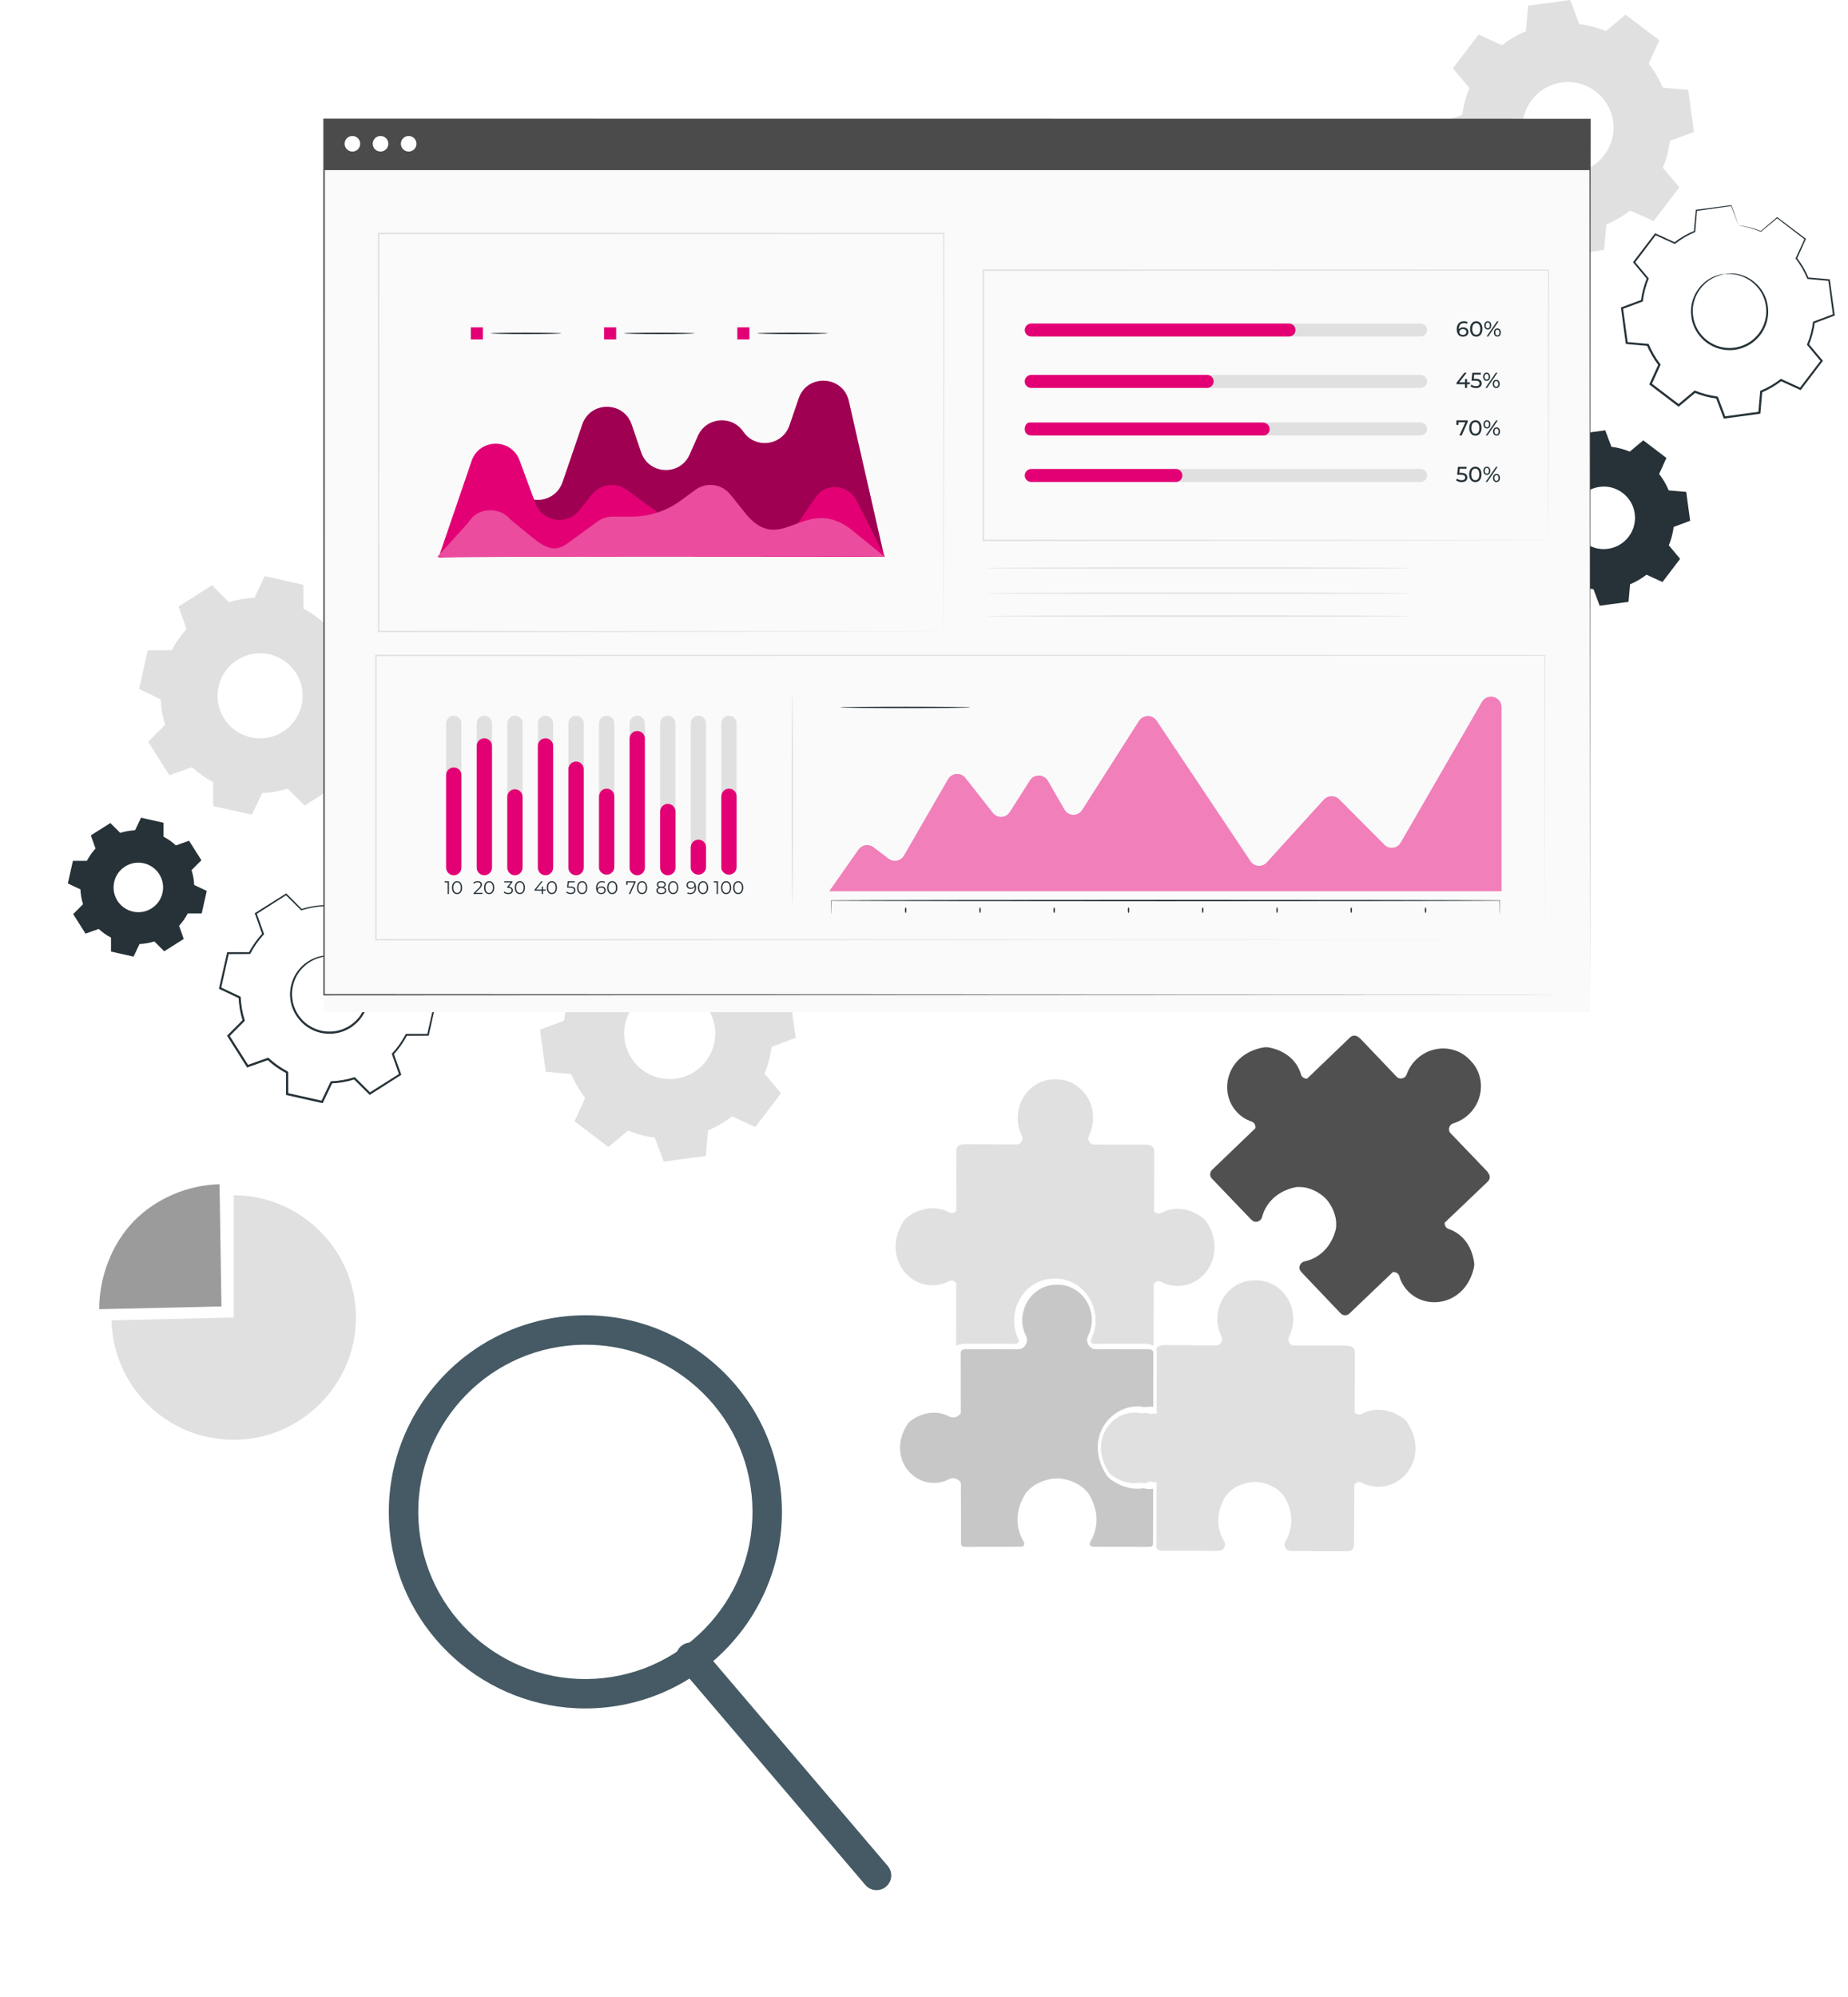 <?xml version="1.0" encoding="UTF-8" standalone="no"?>
<svg
   width="423"
   height="457"
   viewBox="0 0 423 457"
   fill="none"
   version="1.1"
   id="svg262"
   sodipodi:docname="EDI.svg"
   inkscape:version="1.1.1 (3bf5ae0d25, 2021-09-20)"
   xmlns:inkscape="http://www.inkscape.org/namespaces/inkscape"
   xmlns:sodipodi="http://sodipodi.sourceforge.net/DTD/sodipodi-0.dtd"
   xmlns="http://www.w3.org/2000/svg"
   xmlns:svg="http://www.w3.org/2000/svg">
  <sodipodi:namedview
     id="namedview264"
     pagecolor="#ffffff"
     bordercolor="#666666"
     borderopacity="1.0"
     inkscape:pageshadow="2"
     inkscape:pageopacity="0.0"
     inkscape:pagecheckerboard="0"
     showgrid="false"
     inkscape:zoom="1.4310722"
     inkscape:cx="211.72936"
     inkscape:cy="228.5"
     inkscape:window-width="1920"
     inkscape:window-height="1057"
     inkscape:window-x="-8"
     inkscape:window-y="-2"
     inkscape:window-maximized="1"
     inkscape:current-layer="svg262" />
  <g
     clip-path="url(#clip0_74_20951)"
     id="g238">
    <path
       fill-rule="evenodd"
       clip-rule="evenodd"
       d="M155.845 212.821C157.974 213.086 160.034 213.64 161.967 214.44L166.471 210.667L174.206 216.55L171.769 221.892C173.054 223.549 174.137 225.382 174.962 227.366L180.814 227.883L182.118 237.514L176.619 239.568C176.354 241.697 175.8 243.757 175 245.691L178.773 250.195L172.89 257.924L167.548 255.486C165.892 256.771 164.059 257.855 162.074 258.68L161.558 264.526L151.927 265.836L149.873 260.337C147.744 260.072 145.684 259.518 143.751 258.718L139.247 262.491L131.512 256.607L133.949 251.266C132.664 249.609 131.581 247.776 130.756 245.792L124.91 245.275L123.606 235.643L129.105 233.59C129.37 231.461 129.924 229.401 130.724 227.467L126.951 222.963L132.834 215.234L138.182 217.672C139.839 216.386 141.672 215.303 143.656 214.478L144.173 208.632L153.804 207.328L155.857 212.827L155.845 212.821ZM152.96 226.1C146.339 226.339 141.628 232.525 143.165 238.969C144.299 243.738 148.739 247.121 153.64 246.938C160.26 246.699 164.966 240.513 163.429 234.069C162.295 229.3 157.854 225.917 152.96 226.094V226.1Z"
       fill="#E0E0E0"
       id="path2" />
    <path
       d="M53.504 301.515V273.534C68.855 273.534 81.484 286.164 81.484 301.515C81.484 316.867 68.855 329.497 53.504 329.497C38.153 329.497 25.877 317.264 25.53 302.158L53.504 301.509V301.515Z"
       fill="#E0E0E0"
       id="path4" />
    <path
       d="M50.682 298.975L22.702 299.605C22.702 292.317 25.549 284.682 30.632 279.46C35.716 274.238 42.966 271.202 50.254 271L50.689 298.975H50.682Z"
       fill="#9B9B9B"
       id="path6" />
    <path
       fill-rule="evenodd"
       clip-rule="evenodd"
       d="M361.458 5.499C363.587 5.764 365.647 6.318 367.581 7.118L372.085 3.345L379.82 9.228L377.382 14.57C378.667 16.227 379.751 18.06 380.576 20.044L386.428 20.561L387.732 30.192L382.232 32.246C381.968 34.375 381.414 36.435 380.614 38.369L384.387 42.873L378.503 50.602L373.162 48.164C371.505 49.449 369.672 50.533 367.688 51.352L367.171 57.197L357.54 58.508L355.487 53.008C353.358 52.744 351.298 52.19 349.364 51.389L344.86 55.163L337.125 49.279L339.563 43.938C338.278 42.281 337.194 40.448 336.369 38.463L330.524 37.947L329.22 28.315L334.719 26.262C334.983 24.133 335.538 22.073 336.338 20.139L332.565 15.635L338.448 7.906L343.796 10.343C345.452 9.058 347.285 7.975 349.27 7.15L349.786 1.304L359.417 0L361.471 5.499H361.458ZM358.573 18.778C351.953 19.017 347.241 25.203 348.778 31.648C349.912 36.416 354.353 39.799 359.254 39.616C365.874 39.377 370.579 33.191 369.042 26.747C367.908 21.978 363.468 18.596 358.573 18.772V18.778Z"
       fill="#E0E0E0"
       id="path8" />
    <path
       fill-rule="evenodd"
       clip-rule="evenodd"
       d="M69.478 139.309C71.255 140.235 72.88 141.387 74.316 142.717L79.481 140.877L84.338 148.543L80.47 152.43C81.062 154.301 81.409 156.254 81.484 158.263L86.436 160.613L84.445 169.47L78.959 169.482C78.033 171.259 76.88 172.884 75.551 174.32L77.39 179.492L69.724 184.349L65.838 180.481C63.967 181.073 62.014 181.419 60.005 181.495L57.655 186.452L48.799 184.468L48.786 178.982C47.01 178.056 45.385 176.903 43.949 175.574L38.777 177.413L33.92 169.747L37.794 165.86C37.202 163.989 36.856 162.036 36.78 160.033L31.829 157.677L33.813 148.821L39.3 148.808C40.226 147.032 41.379 145.406 42.708 143.97L40.868 138.798L48.534 133.942L52.421 137.816C54.291 137.224 56.244 136.877 58.254 136.802L60.603 131.85L69.46 133.835L69.472 139.321L69.478 139.309ZM61.668 149.734C56.421 148.556 51.211 151.857 50.033 157.104C48.855 162.351 52.156 167.561 57.403 168.739C62.65 169.917 67.86 166.616 69.038 161.369C70.216 156.121 66.915 150.912 61.668 149.734Z"
       fill="#E0E0E0"
       id="path10" />
    <path
       d="M77.352 218.932C77.352 218.932 78.146 218.988 79.437 219.58C80.697 220.166 82.486 221.451 83.588 223.782C84.124 224.935 84.489 226.327 84.432 227.839C84.369 229.338 83.966 230.957 83.034 232.387C82.587 233.111 82.013 233.779 81.34 234.358C80.672 234.951 79.903 235.448 79.047 235.814C77.359 236.582 75.355 236.784 73.441 236.368C71.526 235.921 69.8 234.888 68.603 233.47C67.992 232.777 67.501 231.996 67.154 231.177C66.795 230.365 66.556 229.514 66.461 228.67C66.228 226.982 66.562 225.344 67.141 223.958C67.734 222.566 68.666 221.464 69.642 220.651C71.639 219.013 73.799 218.617 75.185 218.629C76.603 218.642 77.346 218.932 77.346 218.932C77.34 218.995 76.577 218.78 75.192 218.831C73.831 218.881 71.752 219.328 69.869 220.935C68.943 221.735 68.074 222.799 67.526 224.135C66.99 225.458 66.688 227.02 66.921 228.62C67.016 229.42 67.242 230.22 67.589 230.988C67.922 231.763 68.389 232.5 68.968 233.149C70.108 234.484 71.734 235.455 73.541 235.877C75.355 236.267 77.245 236.084 78.839 235.36C79.645 235.02 80.382 234.554 81.012 233.993C81.654 233.445 82.203 232.821 82.631 232.135C83.525 230.787 83.922 229.25 83.998 227.82C84.067 226.384 83.739 225.042 83.242 223.927C82.221 221.665 80.533 220.38 79.33 219.75C78.096 219.114 77.321 218.982 77.333 218.925L77.352 218.932Z"
       fill="#263238"
       id="path12" />
    <path
       d="M84.413 209.508C84.413 209.508 84.401 209.407 84.395 209.199C84.395 208.966 84.382 208.657 84.376 208.261C84.363 207.398 84.344 206.157 84.325 204.55L84.388 204.626C82.335 204.179 79.632 203.586 76.37 202.875L76.514 202.805C75.878 204.166 75.166 205.678 74.404 207.297L74.367 207.379H74.278C72.609 207.454 70.839 207.738 69.05 208.311L68.956 208.342L68.886 208.273C67.784 207.183 66.6 206.005 65.359 204.783L65.579 204.809C63.4 206.194 61.082 207.668 58.657 209.218L58.739 208.985C59.255 210.434 59.828 212.027 60.414 213.659L60.458 213.779L60.37 213.873C59.249 215.083 58.178 216.563 57.328 218.207L57.265 218.327H57.132C55.595 218.327 53.901 218.339 52.175 218.346L52.395 218.169C51.835 220.689 51.23 223.404 50.606 226.182L50.48 225.917C51.879 226.579 53.41 227.303 54.965 228.04L55.098 228.103V228.248C55.167 229.905 55.457 231.706 56.017 233.458L56.062 233.596L55.954 233.703C54.858 234.806 53.661 236.009 52.452 237.225L52.484 236.916C53.876 239.114 55.369 241.464 56.88 243.851L56.584 243.751C58.058 243.222 59.652 242.655 61.258 242.088L61.403 242.037L61.517 242.144C62.751 243.284 64.225 244.349 65.831 245.187C65.894 245.288 65.699 244.966 65.97 245.414V245.445V245.483V245.559V245.716V246.031V246.655V247.896C65.97 248.721 65.97 249.546 65.976 250.371L65.781 250.126C68.49 250.737 71.16 251.335 73.793 251.927L73.51 252.066C74.228 250.56 74.94 249.061 75.639 247.587L75.702 247.448H75.853C77.642 247.373 79.4 247.064 81.062 246.541L81.201 246.497L81.308 246.604C82.499 247.788 83.664 248.954 84.823 250.107L84.527 250.075C86.895 248.576 89.207 247.114 91.468 245.691L91.374 245.968C90.813 244.381 90.259 242.825 89.717 241.288L89.673 241.155L89.768 241.055C90.996 239.732 92.023 238.264 92.823 236.733L92.886 236.614H93.018C94.719 236.614 96.369 236.614 97.975 236.614L97.774 236.777C98.41 233.962 99.015 231.303 99.588 228.771L99.695 228.985C98.12 228.236 96.646 227.53 95.216 226.843L95.116 226.793V226.686C95.04 224.79 94.712 223.051 94.215 221.457L94.183 221.363L94.253 221.294C95.531 220.021 96.678 218.875 97.767 217.791L97.749 217.974C96.06 215.278 94.618 212.985 93.383 211.02L93.516 211.064C91.645 211.719 90.108 212.254 88.829 212.695L88.785 212.714L88.747 212.683C87.431 211.454 86.309 210.705 85.56 210.226C85.195 210.005 84.911 209.835 84.71 209.709C84.514 209.596 84.42 209.539 84.426 209.533C84.426 209.533 84.533 209.577 84.728 209.672C84.924 209.772 85.22 209.924 85.604 210.15C86.373 210.604 87.513 211.335 88.854 212.557L88.772 212.538C90.045 212.078 91.576 211.517 93.434 210.843L93.516 210.812L93.566 210.887C94.813 212.84 96.275 215.127 97.988 217.804L98.051 217.905L97.969 217.993C96.892 219.083 95.746 220.242 94.479 221.52L94.517 221.35C95.034 222.969 95.38 224.739 95.456 226.667L95.355 226.51C96.785 227.184 98.265 227.883 99.84 228.626L99.978 228.689L99.947 228.84C99.386 231.373 98.794 234.037 98.164 236.853L98.126 237.017H97.957C96.344 237.023 94.7 237.029 92.999 237.036L93.194 236.916C92.382 238.484 91.336 239.984 90.083 241.344L90.133 241.118C90.681 242.648 91.235 244.204 91.802 245.792L91.865 245.968L91.708 246.069C89.453 247.499 87.141 248.966 84.779 250.472L84.615 250.573L84.477 250.434C83.317 249.281 82.146 248.116 80.955 246.938L81.201 247.001C79.494 247.543 77.699 247.864 75.866 247.933L76.08 247.795C75.381 249.275 74.669 250.768 73.957 252.28L73.869 252.463L73.674 252.418C71.041 251.826 68.37 251.228 65.661 250.623L65.466 250.579V250.377C65.466 249.559 65.466 248.733 65.466 247.902V246.655V246.031V245.716V245.559V245.483V245.445V245.414C65.737 245.855 65.542 245.533 65.598 245.634C63.948 244.777 62.436 243.688 61.17 242.516L61.428 242.566C59.822 243.14 58.228 243.707 56.754 244.229L56.565 244.299L56.458 244.129C54.947 241.741 53.46 239.385 52.068 237.193L51.961 237.023L52.099 236.884C53.309 235.669 54.506 234.472 55.602 233.369L55.545 233.615C54.978 231.82 54.682 229.974 54.619 228.28L54.758 228.487C53.208 227.75 51.671 227.02 50.279 226.352L50.109 226.27L50.153 226.087C50.783 223.309 51.394 220.595 51.961 218.075L51.999 217.898H52.181C53.907 217.898 55.602 217.898 57.139 217.898L56.943 218.018C57.819 216.336 58.921 214.831 60.068 213.602L60.024 213.816C59.444 212.179 58.883 210.585 58.367 209.136L58.316 208.985L58.449 208.903C60.887 207.366 63.205 205.905 65.397 204.525L65.516 204.449L65.617 204.55C66.846 205.785 68.03 206.969 69.126 208.065L68.956 208.027C70.776 207.46 72.584 207.177 74.272 207.12L74.146 207.202C74.921 205.59 75.639 204.084 76.294 202.73L76.338 202.635L76.439 202.66C79.695 203.41 82.391 204.034 84.439 204.506L84.502 204.519V204.582C84.489 206.175 84.477 207.41 84.464 208.261C84.458 208.664 84.451 208.979 84.445 209.212C84.445 209.426 84.432 209.539 84.426 209.539L84.413 209.508Z"
       fill="#263238"
       id="path14" />
    <path
       fill-rule="evenodd"
       clip-rule="evenodd"
       d="M37.448 191.486C38.481 192.027 39.426 192.695 40.264 193.47L43.274 192.399L46.103 196.865L43.848 199.127C44.188 200.216 44.396 201.357 44.44 202.522L47.325 203.889L46.166 209.042H42.972C42.43 210.081 41.763 211.026 40.988 211.864L42.059 214.875L37.593 217.703L35.331 215.448C34.242 215.788 33.101 215.996 31.936 216.04L30.569 218.925L25.41 217.766V214.572C24.371 214.031 23.426 213.363 22.588 212.588L19.577 213.659L16.749 209.193L19.004 206.931C18.664 205.842 18.456 204.701 18.412 203.536L15.527 202.169L16.686 197.01H19.88C20.422 195.971 21.089 195.026 21.864 194.188L20.793 191.177L25.259 188.349L27.52 190.604C28.61 190.263 29.75 190.056 30.916 190.012L32.283 187.126L37.435 188.286V191.479H37.441L37.448 191.486ZM32.906 197.558C29.851 196.871 26.821 198.793 26.135 201.848C25.448 204.903 27.369 207.933 30.424 208.62C33.479 209.306 36.509 207.385 37.196 204.33C37.882 201.275 35.961 198.245 32.906 197.558Z"
       fill="#263238"
       id="path16" />
    <path
       fill-rule="evenodd"
       clip-rule="evenodd"
       d="M368.847 102.244C370.308 102.426 371.719 102.804 373.048 103.352L376.135 100.763L381.439 104.801L379.769 108.467C380.651 109.601 381.395 110.861 381.961 112.222L385.974 112.575L386.868 119.182L383.095 120.594C382.913 122.055 382.535 123.466 381.987 124.795L384.576 127.888L380.538 133.192L376.872 131.523C375.738 132.405 374.478 133.148 373.118 133.715L372.765 137.728L366.157 138.622L364.746 134.849C363.285 134.666 361.874 134.288 360.545 133.74L357.452 136.329L352.148 132.291L353.824 128.625C352.942 127.491 352.198 126.231 351.632 124.871L347.619 124.518L346.725 117.91L350.498 116.499C350.68 115.038 351.058 113.627 351.606 112.297L349.017 109.204L353.055 103.9L356.721 105.57C357.855 104.688 359.115 103.945 360.475 103.378L360.828 99.365L367.436 98.471L368.847 102.244ZM366.863 111.359C362.315 111.523 359.083 115.768 360.142 120.19C360.923 123.466 363.971 125.784 367.329 125.658C371.87 125.494 375.102 121.249 374.05 116.827C373.275 113.551 370.226 111.233 366.863 111.352V111.359Z"
       fill="#263238"
       id="path18" />
    <path
       d="M394.73 62.703C394.73 62.703 395.479 62.483 396.865 62.59C398.226 62.697 400.305 63.27 402.112 65.034C403.001 65.909 403.813 67.068 404.273 68.473C404.726 69.872 404.909 71.497 404.544 73.128C404.38 73.947 404.078 74.754 403.662 75.516C403.252 76.284 402.711 77.009 402.056 77.632C400.764 78.911 398.994 79.78 397.092 80.058C395.183 80.303 393.243 79.938 391.656 79.043C390.856 78.615 390.138 78.067 389.539 77.431C388.928 76.807 388.425 76.108 388.047 75.365C387.253 73.891 387.001 72.272 387.064 70.804C387.133 69.324 387.612 67.994 388.236 66.911C389.508 64.725 391.36 63.623 392.645 63.157C393.955 62.684 394.736 62.697 394.736 62.697C394.749 62.76 393.974 62.816 392.72 63.339C391.486 63.849 389.728 64.965 388.544 67.087C387.965 68.139 387.53 69.418 387.48 70.829C387.436 72.228 387.694 73.765 388.456 75.157C388.815 75.862 389.3 76.517 389.88 77.103C390.453 77.702 391.127 78.218 391.889 78.621C393.388 79.459 395.221 79.799 397.023 79.566C398.824 79.302 400.493 78.489 401.716 77.286C402.339 76.7 402.856 76.013 403.246 75.289C403.649 74.571 403.939 73.802 404.097 73.028C404.462 71.484 404.298 69.935 403.882 68.593C403.46 67.245 402.698 66.13 401.86 65.273C400.153 63.547 398.163 62.936 396.84 62.772C395.492 62.608 394.73 62.753 394.724 62.69L394.73 62.703Z"
       fill="#263238"
       id="path20" />
    <path
       d="M398.005 51.629C398.005 51.629 397.961 51.541 397.879 51.352C397.798 51.144 397.684 50.86 397.539 50.495C397.237 49.708 396.796 48.574 396.223 47.1L396.305 47.15C394.264 47.44 391.58 47.818 388.336 48.278L388.443 48.164C388.317 49.632 388.185 51.264 388.034 53.008V53.097L387.946 53.128C386.44 53.764 384.903 54.634 383.455 55.768L383.379 55.831L383.291 55.793C381.911 55.169 380.412 54.489 378.856 53.79L379.07 53.733C377.54 55.755 375.915 57.897 374.208 60.152V59.906C375.171 61.059 376.242 62.331 377.332 63.629L377.414 63.724L377.363 63.837C376.746 65.33 376.267 67.056 376.047 68.858L376.034 68.984L375.915 69.028C374.504 69.557 372.948 70.142 371.36 70.735L371.499 70.495C371.839 73.002 372.211 75.705 372.589 78.47L372.381 78.269C373.893 78.401 375.549 78.546 377.225 78.691L377.37 78.703L377.426 78.835C378.05 80.335 378.932 81.897 380.041 83.314L380.129 83.428L380.066 83.56C379.436 84.946 378.743 86.458 378.05 87.988L377.974 87.692C380.003 89.236 382.176 90.886 384.381 92.568H384.072C385.25 91.585 386.522 90.521 387.801 89.45L387.914 89.355L388.053 89.412C389.577 90.042 391.291 90.514 393.061 90.735C393.149 90.804 392.859 90.577 393.262 90.892V90.905V90.924L393.281 90.962L393.306 91.031L393.363 91.176L393.47 91.466L393.684 92.039L394.113 93.179C394.396 93.941 394.679 94.697 394.963 95.453L394.698 95.296C397.394 94.93 400.053 94.571 402.679 94.212L402.465 94.433C402.61 92.801 402.755 91.188 402.893 89.588L402.906 89.444L403.045 89.387C404.663 88.713 406.175 87.831 407.523 86.779L407.637 86.691L407.769 86.754C409.268 87.44 410.742 88.108 412.197 88.776L411.914 88.845C413.583 86.659 415.208 84.524 416.795 82.445V82.728C415.743 81.462 414.704 80.215 413.684 78.993L413.596 78.892L413.646 78.766C414.326 77.128 414.767 75.434 414.981 73.752L415 73.62L415.12 73.576C416.682 72.996 418.2 72.429 419.68 71.881L419.548 72.102C419.176 69.292 418.817 66.646 418.484 64.12L418.654 64.284C416.953 64.133 415.353 63.988 413.81 63.843L413.703 63.831L413.659 63.73C412.947 62.017 412.052 60.523 411.051 59.226L410.988 59.15L411.032 59.062C411.769 57.456 412.437 56.007 413.066 54.64L413.111 54.816C410.635 52.914 408.531 51.295 406.723 49.909H406.862C405.363 51.144 404.134 52.158 403.114 53.008L403.076 53.04L403.032 53.021C401.401 52.341 400.116 52.032 399.265 51.849C398.856 51.774 398.535 51.711 398.308 51.667C398.087 51.629 397.986 51.61 397.993 51.604C397.993 51.604 398.106 51.604 398.314 51.629C398.528 51.654 398.856 51.692 399.284 51.774C400.141 51.931 401.438 52.209 403.095 52.876L403.013 52.889C404.027 52.032 405.243 50.999 406.723 49.739L406.793 49.682L406.862 49.739C408.676 51.106 410.799 52.706 413.287 54.59L413.381 54.659L413.331 54.766C412.714 56.139 412.059 57.588 411.328 59.201L411.309 59.031C412.336 60.341 413.255 61.853 413.986 63.598L413.835 63.49C415.378 63.623 416.978 63.761 418.679 63.906L418.83 63.919L418.849 64.07C419.195 66.59 419.561 69.242 419.945 72.045L419.97 72.209L419.813 72.265C418.332 72.82 416.821 73.387 415.258 73.979L415.397 73.802C415.183 75.522 414.736 77.261 414.049 78.936L414.011 78.71C415.038 79.932 416.077 81.173 417.142 82.432L417.262 82.571L417.148 82.716C415.567 84.801 413.942 86.936 412.279 89.129L412.166 89.28L411.996 89.204C410.54 88.543 409.067 87.869 407.567 87.188L407.813 87.157C406.427 88.234 404.884 89.141 403.227 89.834L403.378 89.632C403.24 91.233 403.095 92.845 402.956 94.477L402.938 94.672L402.742 94.697C400.122 95.056 397.457 95.415 394.761 95.781L394.566 95.806L394.497 95.623C394.213 94.867 393.93 94.111 393.646 93.349L393.218 92.209L393.004 91.636L392.897 91.346L392.84 91.201L392.815 91.132L392.802 91.094V91.075L392.79 91.069C393.193 91.384 392.903 91.151 392.991 91.226C391.177 90.999 389.42 90.514 387.858 89.872L388.11 89.834C386.831 90.905 385.558 91.969 384.381 92.959L384.229 93.085L384.072 92.965C381.867 91.289 379.694 89.632 377.666 88.089L377.508 87.969L377.59 87.793C378.289 86.262 378.976 84.751 379.612 83.365L379.644 83.61C378.51 82.155 377.609 80.555 376.973 79.018L377.168 79.163C375.493 79.012 373.83 78.867 372.324 78.728L372.141 78.71L372.116 78.527C371.745 75.755 371.379 73.053 371.045 70.546L371.02 70.369L371.184 70.306C372.771 69.714 374.327 69.135 375.745 68.612L375.606 68.788C375.839 66.942 376.337 65.185 376.967 63.661L376.998 63.868C375.908 62.565 374.844 61.292 373.88 60.133L373.779 60.013L373.874 59.887C375.587 57.645 377.225 55.509 378.762 53.493L378.85 53.38L378.976 53.437C380.526 54.149 382.018 54.835 383.398 55.465L383.228 55.484C384.708 54.338 386.27 53.468 387.807 52.832L387.719 52.952C387.877 51.207 388.028 49.575 388.166 48.108V48.007L388.273 47.994C391.524 47.572 394.213 47.226 396.254 46.961H396.317L396.336 47.012C396.865 48.486 397.275 49.62 397.558 50.407C397.69 50.785 397.791 51.075 397.867 51.289C397.936 51.49 397.968 51.591 397.961 51.597L398.005 51.629Z"
       fill="#263238"
       id="path22" />
    <g
       filter="url(#filter0_d_74_20951)"
       id="g26">
      <path
         d="M363.959 27.307H74.178V227.637H363.959V27.307Z"
         fill="#FAFAFA"
         id="path24" />
    </g>
    <path
       d="M363.959 227.643C363.959 226.56 363.909 149.186 363.827 27.314L363.959 27.446C283.602 27.452 183.044 27.465 74.203 27.477H74.178L74.341 27.314C74.341 98.874 74.329 166.843 74.329 227.643L74.178 227.492C245.197 227.58 362.624 227.643 363.959 227.643C362.63 227.643 245.197 227.706 74.178 227.795H74.026V227.643C74.026 166.843 74.02 98.867 74.014 27.314V27.15H74.203C183.044 27.163 283.602 27.175 363.959 27.181H364.091V27.314C364.009 149.186 363.959 226.566 363.959 227.643Z"
       fill="#474747"
       id="path28" />
    <path
       d="M249.795 306.428L249.766 306.504L249.754 306.531L249.68 306.828C249.677 307.141 249.927 307.457 250.236 307.525L262.352 307.503C262.526 307.503 262.671 307.552 262.823 307.589V307.585C263.249 307.604 263.638 307.755 263.957 308L264.035 307.612L264.09 293.782C264.466 293.258 265.15 293.01 265.765 293.334C266.903 293.94 268.192 294.287 269.561 294.287C276.024 294.294 280.792 286.692 276.135 279.564C275.898 279.207 275.593 278.883 275.249 278.634C271.89 276.204 268.449 276.181 265.797 277.579C265.203 277.891 264.542 277.688 264.16 277.213L264.217 263.47C264.218 262.699 263.634 262.065 262.901 262.031L262.458 261.945L250.253 261.937C249.37 261.779 248.809 260.772 249.244 259.911C249.853 258.697 250.199 257.318 250.207 255.856C250.23 250.907 246.351 246.902 241.594 247.003C236.84 246.876 232.944 250.865 232.938 255.811C232.94 257.276 233.278 258.656 233.885 259.873C234.313 260.734 233.748 261.741 232.866 261.891L220.657 261.839L220.215 261.921C219.481 261.952 218.895 262.581 218.895 263.358L218.883 277.1C218.495 277.571 217.836 277.774 217.244 277.454C214.6 276.045 211.157 276.049 207.787 278.464C207.442 278.709 207.134 279.033 206.894 279.391C202.2 286.492 206.937 294.117 213.398 294.143C214.766 294.151 216.057 293.812 217.197 293.209C217.816 292.886 218.501 293.142 218.868 293.669L218.858 307.499C218.858 307.672 218.897 307.834 218.951 307.989C219.269 307.751 219.655 307.604 220.078 307.585V307.589C220.228 307.552 220.377 307.503 220.551 307.503L232.667 307.525C232.975 307.457 233.226 307.141 233.22 306.832L233.149 306.531L233.135 306.497L233.119 306.463L233.103 306.421C232.487 305.152 232.129 303.72 232.12 302.202H232.118V302.161V302.153V302.13C232.118 301.17 232.296 300.277 232.531 299.44C233.645 295.519 237.094 292.611 241.25 292.611L241.469 292.615L241.654 292.611C245.806 292.611 249.258 295.519 250.371 299.44C250.607 300.277 250.782 301.17 250.782 302.134V302.153C250.782 303.694 250.419 305.144 249.795 306.428Z"
       fill="#E0E0E0"
       id="path30" />
    <path
       d="M295.359 354.913H295.434L295.638 354.943L308.549 355C309.318 355.004 309.94 354.356 309.944 353.562L310 339.743C310.377 339.221 311.066 338.967 311.685 339.296C312.833 339.901 314.131 340.248 315.507 340.248C322.009 340.256 326.811 332.659 322.124 325.538C321.887 325.18 321.577 324.855 321.231 324.608C317.849 322.18 314.388 322.157 311.72 323.553C311.119 323.866 310.457 323.663 310.071 323.189L310.126 309.456C310.131 308.685 309.542 308.053 308.804 308.019L308.357 307.932L296.073 307.924C295.186 307.766 294.621 306.761 295.06 305.899C295.668 304.687 296.019 303.31 296.026 301.849C296.047 296.906 292.143 292.902 287.36 293.003C282.571 292.875 278.651 296.861 278.645 301.804C278.649 303.268 278.986 304.646 279.599 305.861C280.03 306.723 279.459 307.728 278.571 307.883L266.282 307.827L265.839 307.909C265.311 307.932 264.868 308.267 264.65 308.738C264.725 308.952 264.772 309.186 264.772 309.427L264.749 323.606L263.979 323.452C263.629 323.606 263.23 323.632 262.849 323.429L262.61 323.324C262.196 323.328 261.769 323.358 261.329 323.422L261.217 323.437L261.105 323.418C260.619 323.328 260.187 323.249 259.77 323.249C255.83 323.256 252.567 326.324 252.074 330.31C252.03 330.653 252 330.999 252 331.357C252 332.787 252.38 334.316 253.199 335.863C253.376 336.198 253.552 336.537 253.773 336.875C253.963 337.161 254.213 337.421 254.49 337.616C256.299 338.908 258.076 339.428 259.729 339.431C260.171 339.428 260.605 339.39 261.03 339.322L261.142 339.3L261.254 339.319C261.613 339.378 261.893 339.435 262.153 339.466C262.371 339.375 262.591 339.285 262.802 339.172C263.25 338.938 263.733 339.014 264.105 339.266L264.721 339.141L264.698 353.536C264.698 353.72 264.666 353.901 264.625 354.074C264.85 354.552 265.311 354.891 265.86 354.891L278.775 354.899L278.972 354.872H279.05C280.15 354.876 280.761 353.619 280.168 352.651C278.465 349.858 278.245 346.004 280.641 342.243C281.161 341.607 281.764 341.054 282.436 340.59C284.064 339.608 285.702 339.164 287.246 339.146C288.789 339.171 290.421 339.627 292.045 340.614C292.712 341.08 293.316 341.637 293.834 342.277C296.212 346.048 295.966 349.903 294.247 352.689C293.657 353.652 294.26 354.913 295.359 354.913Z"
       fill="#E0E0E0"
       id="path32" />
    <path
       d="M340.665 268.453L340.415 268.076L331.908 259.207C331.406 258.456 331.736 257.358 332.654 257.081C333.944 256.689 335.171 255.995 336.225 254.993C339.772 251.608 339.93 246.038 336.544 242.657C333.316 239.117 327.753 239.027 324.211 242.423C323.164 243.427 322.416 244.623 321.969 245.897C321.65 246.801 320.54 247.081 319.815 246.547L311.337 237.644L310.97 237.379C310.436 236.867 309.579 236.871 309.024 237.406L299.192 246.842C298.582 246.882 297.982 246.543 297.795 245.892C296.96 243.002 294.556 240.506 290.48 239.717C290.063 239.635 289.618 239.631 289.196 239.706C280.849 241.175 278.699 249.857 283.185 254.568C284.135 255.565 285.277 256.271 286.504 256.685C287.165 256.91 287.459 257.582 287.34 258.214L277.452 267.706C276.877 268.256 276.848 269.148 277.38 269.697L286.322 279.026L286.481 279.149L286.534 279.205C287.293 280 288.619 279.579 288.897 278.487C289.716 275.335 292.32 272.522 296.669 271.666C297.482 271.607 298.3 271.659 299.096 271.827C300.926 272.327 302.378 273.201 303.46 274.303C304.51 275.436 305.32 276.926 305.733 278.779C305.869 279.579 305.887 280.397 305.791 281.211C304.737 285.518 301.81 287.995 298.627 288.667C297.528 288.903 297.046 290.207 297.807 290.999L297.86 291.054L297.978 291.223L306.885 300.577C307.414 301.134 308.307 301.142 308.879 300.596L318.8 291.133C319.438 291.044 320.095 291.372 320.29 292.041C320.652 293.289 321.304 294.462 322.258 295.456C326.76 300.151 335.519 298.392 337.364 290.117C337.457 289.695 337.474 289.25 337.409 288.832C336.804 284.722 334.419 282.204 331.575 281.241C330.935 281.024 330.616 280.408 330.69 279.803L340.551 270.399C341.107 269.869 341.148 269.014 340.665 268.453Z"
       fill="#505050"
       id="path34" />
    <path
       d="M254.428 324.166C256.03 322.733 258.119 321.856 260.413 321.849L260.416 322.536V321.849C260.972 321.849 261.462 321.946 261.913 322.024C262.376 321.965 262.838 321.924 263.299 321.92C263.526 321.92 263.754 321.931 263.983 321.953L264 309.557C264 309.165 263.722 308.882 263.396 308.845L263.35 308.833L263.244 308.829L263.143 308.792L262.937 308.751L250.62 308.773L250.561 308.762C249.597 308.587 248.933 307.792 248.844 306.863L248.81 306.677C248.81 306.385 248.879 306.087 249.016 305.8H249.01L249.038 305.729L249.053 305.706C249.6 304.601 249.916 303.366 249.916 302.045V302.026C249.916 301.251 249.772 300.501 249.558 299.75C248.594 296.422 245.654 294 242.152 294L241.973 294.004H241.954H241.934L241.747 294C240.1 294 238.588 294.549 237.336 295.463C235.927 296.493 234.851 297.986 234.344 299.75C234.219 300.175 234.132 300.605 234.069 301.038C234.02 301.362 233.981 301.687 233.981 302.019V302.023V302.045C233.981 303.366 234.298 304.601 234.848 305.702L234.865 305.732L234.877 305.766L234.894 305.807L234.888 305.81C235.017 306.09 235.089 306.389 235.089 306.68L235.057 306.848C234.974 307.784 234.307 308.587 233.34 308.762L233.282 308.773L220.964 308.751L220.864 308.77L220.757 308.792L220.657 308.829L220.549 308.833C220.203 308.848 219.899 309.147 219.896 309.553L219.919 323.42L219.758 323.618C219.372 324.08 218.804 324.375 218.177 324.375C217.863 324.375 217.538 324.301 217.245 324.144C216.197 323.599 215.021 323.289 213.766 323.289C212.108 323.289 210.303 323.826 208.484 325.121C208.209 325.316 207.955 325.573 207.769 325.856C206.523 327.726 206 329.596 206 331.324C206 335.771 209.483 339.354 213.744 339.361H213.758C215.01 339.361 216.191 339.055 217.24 338.507C217.526 338.358 217.839 338.283 218.142 338.283C218.83 338.283 219.437 338.641 219.815 339.167L219.948 339.354L219.97 353.276C219.97 353.69 220.291 354 220.652 354L233.484 353.978L233.687 353.948H233.74H233.814C234.02 353.944 234.152 353.873 234.269 353.754C234.381 353.627 234.453 353.444 234.453 353.25L234.331 352.821C233.431 351.365 232.909 349.634 232.909 347.783C232.909 345.839 233.487 343.763 234.773 341.748L234.798 341.711L234.822 341.682C235.384 340.999 236.038 340.402 236.762 339.905L236.779 339.894L236.794 339.883C238.515 338.846 240.273 338.364 241.939 338.334H241.944H241.96C243.627 338.364 245.383 338.846 247.102 339.883L247.12 339.89L247.138 339.905C247.861 340.402 248.515 340.999 249.075 341.682L249.102 341.716L249.125 341.748C250.41 343.763 250.99 345.839 250.987 347.787C250.987 349.634 250.469 351.365 249.567 352.824L249.443 353.249C249.442 353.444 249.516 353.626 249.629 353.753C249.743 353.873 249.879 353.943 250.084 353.947H250.208L250.257 353.955L250.411 353.978L263.247 354C263.607 354 263.929 353.69 263.93 353.276L263.952 340.703C263.663 340.741 263.364 340.768 263.052 340.768H263.048C262.517 340.764 262.099 340.647 261.748 340.588C261.299 340.655 260.845 340.703 260.376 340.703C258.499 340.703 256.503 340.107 254.554 338.782L254.333 338.648C253.921 338.349 253.554 337.976 253.266 337.543C252.532 336.442 252.024 335.32 251.698 334.207C251.598 333.861 251.522 333.513 251.457 333.17C251.337 332.536 251.261 331.908 251.261 331.293C251.261 328.45 252.485 325.901 254.428 324.166Z"
       fill="#C7C7C7"
       id="path36" />
    <path
       d="M363.959 27.307H74.178V38.929H363.959V27.307Z"
       fill="#4B4B4B"
       id="path38" />
    <path
       d="M82.448 32.901C82.448 33.884 81.648 34.684 80.666 34.684C79.683 34.684 78.883 33.884 78.883 32.901C78.883 31.918 79.683 31.118 80.666 31.118C81.648 31.118 82.448 31.918 82.448 32.901Z"
       fill="white"
       id="path40" />
    <path
       d="M88.886 32.901C88.886 33.884 88.086 34.684 87.103 34.684C86.121 34.684 85.321 33.884 85.321 32.901C85.321 31.918 86.121 31.118 87.103 31.118C88.086 31.118 88.886 31.918 88.886 32.901Z"
       fill="white"
       id="path42" />
    <path
       d="M95.324 32.901C95.324 33.884 94.524 34.684 93.541 34.684C92.558 34.684 91.758 33.884 91.758 32.901C91.758 31.918 92.558 31.118 93.541 31.118C94.524 31.118 95.324 31.918 95.324 32.901Z"
       fill="white"
       id="path44" />
    <path
       d="M353.591 215.051C353.591 214.327 353.553 191.133 353.496 149.979L353.591 150.074C293.819 150.087 196.19 150.112 86.07 150.143H86.052L86.215 149.979C86.215 172.273 86.215 194.049 86.215 215.051L86.052 214.887C238.608 214.982 351.991 215.045 353.585 215.051C351.991 215.051 238.608 215.12 86.052 215.215H85.888V215.051C85.888 194.049 85.888 172.273 85.888 149.979V149.816H86.07C196.19 149.841 293.813 149.866 353.591 149.885H353.685V149.979C353.622 191.133 353.591 214.327 353.591 215.051Z"
       fill="#E0E0E0"
       id="path46" />
    <path
       d="M216.007 144.518C216.007 144.518 215.995 143.951 215.995 142.861C215.995 141.772 215.988 140.153 215.982 138.042C215.976 133.822 215.963 127.623 215.951 119.693C215.932 103.844 215.913 81.091 215.881 53.424L216.014 53.556C180.002 53.563 135.165 53.575 86.675 53.588H86.663L86.826 53.424C86.826 86.01 86.814 116.94 86.814 144.512L86.663 144.361C124.854 144.392 157.168 144.417 179.945 144.436C191.34 144.455 200.348 144.468 206.515 144.474C209.595 144.48 211.963 144.487 213.569 144.493C214.369 144.493 214.974 144.499 215.39 144.499C215.799 144.499 216.014 144.505 216.014 144.505C216.014 144.505 215.812 144.505 215.409 144.512C214.999 144.512 214.401 144.512 213.607 144.518C212.007 144.518 209.651 144.531 206.584 144.537C200.43 144.543 191.428 144.562 180.046 144.575C157.243 144.594 124.891 144.619 86.663 144.65H86.511V144.499C86.511 116.927 86.499 85.998 86.499 53.412V53.248H86.675C135.165 53.26 180.008 53.273 216.014 53.279H216.146V53.412C216.114 81.109 216.095 103.894 216.077 119.762C216.064 127.68 216.051 133.866 216.045 138.08C216.039 140.178 216.032 141.784 216.032 142.874C216.032 143.957 216.02 144.505 216.02 144.505L216.007 144.518Z"
       fill="#E0E0E0"
       id="path48" />
    <path
       d="M100.64 127.289L109.956 113.815C111.852 111.075 115.626 110.414 118.334 112.354L119.644 113.292C122.895 115.617 127.468 114.149 128.759 110.37L133.282 97.135C135.121 91.755 142.737 91.755 144.576 97.135L146.762 103.541C148.519 108.675 155.662 108.99 157.861 104.026L159.757 99.743C161.653 95.472 167.498 94.936 170.137 98.791C172.909 102.848 179.12 102.004 180.707 97.355L182.824 91.163C184.77 85.475 192.953 85.909 194.288 91.768L202.382 127.296C202.382 127.296 100.917 127.012 100.634 127.296L100.64 127.289Z"
       fill="#E20074"
       id="path50" />
    <g
       opacity="0.3"
       id="g54">
      <path
         d="M100.64 127.289L109.956 113.815C111.852 111.075 115.626 110.414 118.334 112.354L119.644 113.292C122.895 115.617 127.468 114.149 128.759 110.37L133.282 97.135C135.121 91.755 142.737 91.755 144.576 97.135L146.762 103.541C148.519 108.675 155.662 108.99 157.861 104.026L159.757 99.743C161.653 95.472 167.498 94.936 170.137 98.791C172.909 102.848 179.12 102.004 180.707 97.355L182.824 91.163C184.77 85.475 192.953 85.909 194.288 91.768L202.382 127.296C202.382 127.296 100.917 127.012 100.634 127.296L100.64 127.289Z"
         fill="black"
         id="path52" />
    </g>
    <path
       d="M100.375 127.636L107.947 105.488C109.723 100.297 117.03 100.209 118.926 105.355L122.554 115.17C124.123 119.415 129.723 120.329 132.564 116.801L135.499 113.148C137.452 110.722 140.967 110.256 143.48 112.096L150.321 117.097C151.322 117.828 152.525 118.219 153.76 118.219H162.465C163.7 118.219 164.909 118.609 165.904 119.34L172.38 124.077C175.038 126.017 178.773 125.381 180.632 122.66L186.71 113.765C186.786 113.652 186.868 113.544 186.95 113.437C189.387 110.351 194.282 111 196.052 114.515L202.559 127.415C202.559 127.415 100.375 127.208 100.375 127.623V127.636Z"
       fill="#E20074"
       id="path56" />
    <path
       d="M202.527 127.428L194.616 120.99C183.769 113.009 178.622 128.197 170.093 116.801L167.158 113.148C165.205 110.722 161.69 110.256 159.177 112.096L155.776 114.584C152.544 116.952 148.639 118.225 144.633 118.225H140.192C138.957 118.225 137.748 118.615 136.753 119.346L130.277 124.083C127.619 126.023 125.767 126.288 121.515 122.716C121.515 122.716 116.898 118.962 116.791 118.83C114.53 116.077 109.799 116.077 107.764 118.83C107.273 119.491 106.763 120.077 106.208 120.688L100.098 127.422C100.098 127.422 202.527 127 202.527 127.422V127.428Z"
       fill="#E20074"
       id="path58" />
    <g
       opacity="0.3"
       id="g62">
      <path
         d="M202.527 127.428L194.616 120.99C183.769 113.009 178.622 128.197 170.093 116.801L167.158 113.148C165.205 110.722 161.69 110.256 159.177 112.096L155.776 114.584C152.544 116.952 148.639 118.225 144.633 118.225H140.192C138.957 118.225 137.748 118.615 136.753 119.346L130.277 124.083C127.619 126.023 125.767 126.288 121.515 122.716C121.515 122.716 116.898 118.962 116.791 118.83C114.53 116.077 109.799 116.077 107.764 118.83C107.273 119.491 106.763 120.077 106.208 120.688L100.098 127.422C100.098 127.422 202.527 127 202.527 127.422V127.428Z"
         fill="white"
         id="path60" />
    </g>
    <path
       d="M128.469 76.29C128.469 76.379 124.847 76.454 120.388 76.454C115.928 76.454 112.306 76.379 112.306 76.29C112.306 76.202 115.922 76.127 120.388 76.127C124.854 76.127 128.469 76.202 128.469 76.29Z"
       fill="#263238"
       id="path64" />
    <path
       d="M110.536 74.911H107.771V77.677H110.536V74.911Z"
       fill="#E20074"
       id="path66" />
    <path
       d="M158.969 76.29C158.969 76.379 155.347 76.454 150.888 76.454C146.428 76.454 142.806 76.379 142.806 76.29C142.806 76.202 146.422 76.127 150.888 76.127C155.354 76.127 158.969 76.202 158.969 76.29Z"
       fill="#263238"
       id="path68" />
    <path
       d="M141.036 74.911H138.271V77.677H141.036V74.911Z"
       fill="#E20074"
       id="path70" />
    <path
       d="M189.469 76.29C189.469 76.379 185.847 76.454 181.388 76.454C176.928 76.454 173.306 76.379 173.306 76.29C173.306 76.202 176.922 76.127 181.388 76.127C185.854 76.127 189.469 76.202 189.469 76.29Z"
       fill="#263238"
       id="path72" />
    <path
       d="M171.536 74.911H168.771V77.677H171.536V74.911Z"
       fill="#E20074"
       id="path74" />
    <path
       d="M189.866 203.926L196.524 194.433C197.299 193.331 198.836 193.085 199.913 193.898L203.415 196.544C204.562 197.407 206.2 197.073 206.918 195.832L217.021 178.333C217.865 176.871 219.919 176.726 220.958 178.049L227.264 186.049C228.284 187.34 230.268 187.24 231.15 185.854L235.761 178.61C236.725 177.098 238.942 177.148 239.836 178.698L243.641 185.293C244.536 186.843 246.753 186.893 247.717 185.381L260.73 164.984C261.656 163.536 263.767 163.51 264.724 164.94L286.223 197.104C287.086 198.396 288.931 198.528 289.971 197.382L303.035 183C303.954 181.992 305.529 181.955 306.493 182.918L316.88 193.344C317.989 194.459 319.853 194.213 320.634 192.852L339.223 160.657C340.445 158.54 343.676 159.409 343.676 161.847V203.926H189.854H189.866Z"
       fill="#E20074"
       id="path76" />
    <path
       d="M343.298 209.186C343.298 209.186 343.292 209.123 343.286 209.004C343.286 208.871 343.286 208.682 343.273 208.437C343.273 207.914 343.261 207.145 343.254 206.087L343.298 206.131C334.417 206.201 303.514 206.251 266.809 206.251C230.104 206.251 199.195 206.201 190.313 206.131L190.357 206.087C190.345 207.145 190.339 207.914 190.339 208.437C190.339 208.682 190.332 208.865 190.326 209.004C190.326 209.13 190.32 209.186 190.313 209.186C190.307 209.186 190.307 209.123 190.301 209.004C190.301 208.871 190.301 208.682 190.288 208.437C190.288 207.914 190.276 207.145 190.269 206.087V206.043H190.313C199.195 205.974 230.092 205.923 266.809 205.923C303.526 205.923 334.41 205.974 343.298 206.043H343.342V206.087C343.336 207.145 343.324 207.914 343.324 208.437C343.324 208.682 343.317 208.871 343.311 209.004C343.311 209.13 343.305 209.186 343.298 209.186Z"
       fill="#263238"
       id="path78" />
    <path
       d="M207.314 208.941C207.226 208.941 207.151 208.651 207.151 208.292C207.151 207.933 207.226 207.643 207.314 207.643C207.403 207.643 207.478 207.933 207.478 208.292C207.478 208.651 207.403 208.941 207.314 208.941Z"
       fill="#263238"
       id="path80" />
    <path
       d="M224.316 208.941C224.227 208.941 224.152 208.651 224.152 208.292C224.152 207.933 224.227 207.643 224.316 207.643C224.404 207.643 224.479 207.933 224.479 208.292C224.479 208.651 224.404 208.941 224.316 208.941Z"
       fill="#263238"
       id="path82" />
    <path
       d="M241.311 208.941C241.222 208.941 241.147 208.651 241.147 208.292C241.147 207.933 241.222 207.643 241.311 207.643C241.399 207.643 241.474 207.933 241.474 208.292C241.474 208.651 241.399 208.941 241.311 208.941Z"
       fill="#263238"
       id="path84" />
    <path
       d="M258.311 208.941C258.223 208.941 258.148 208.651 258.148 208.292C258.148 207.933 258.223 207.643 258.311 207.643C258.4 207.643 258.475 207.933 258.475 208.292C258.475 208.651 258.4 208.941 258.311 208.941Z"
       fill="#263238"
       id="path86" />
    <path
       d="M275.306 208.941C275.218 208.941 275.143 208.651 275.143 208.292C275.143 207.933 275.218 207.643 275.306 207.643C275.395 207.643 275.47 207.933 275.47 208.292C275.47 208.651 275.395 208.941 275.306 208.941Z"
       fill="#263238"
       id="path88" />
    <path
       d="M292.308 208.941C292.219 208.941 292.144 208.651 292.144 208.292C292.144 207.933 292.219 207.643 292.308 207.643C292.396 207.643 292.471 207.933 292.471 208.292C292.471 208.651 292.396 208.941 292.308 208.941Z"
       fill="#263238"
       id="path90" />
    <path
       d="M309.302 208.941C309.214 208.941 309.139 208.651 309.139 208.292C309.139 207.933 309.214 207.643 309.302 207.643C309.391 207.643 309.466 207.933 309.466 208.292C309.466 208.651 309.391 208.941 309.302 208.941Z"
       fill="#263238"
       id="path92" />
    <path
       d="M326.297 208.941C326.209 208.941 326.133 208.651 326.133 208.292C326.133 207.933 326.209 207.643 326.297 207.643C326.385 207.643 326.461 207.933 326.461 208.292C326.461 208.651 326.385 208.941 326.297 208.941Z"
       fill="#263238"
       id="path94" />
    <path
       d="M354.435 123.649C354.435 123.649 354.429 123.271 354.423 122.546C354.423 121.816 354.416 120.738 354.41 119.334C354.404 116.512 354.391 112.354 354.378 107.012C354.366 96.329 354.341 80.883 354.315 61.815L354.435 61.935C320.729 61.947 275.155 61.96 225.09 61.979H225.084L225.248 61.815C225.248 83.585 225.248 104.505 225.242 123.655L225.084 123.497C262.771 123.529 295.086 123.554 317.989 123.573C329.447 123.592 338.549 123.605 344.798 123.617C347.916 123.623 350.322 123.63 351.953 123.636C352.766 123.636 353.383 123.642 353.805 123.642C354.221 123.642 354.441 123.655 354.441 123.655C354.441 123.655 354.24 123.661 353.824 123.668C353.408 123.668 352.797 123.668 351.991 123.674C350.366 123.674 347.972 123.686 344.867 123.693C338.631 123.705 329.541 123.718 318.096 123.737C295.167 123.756 262.815 123.781 225.084 123.812H224.927V123.655C224.927 104.511 224.927 83.585 224.92 61.815V61.651H225.09C275.155 61.67 320.723 61.683 354.435 61.695H354.555V61.815C354.53 80.914 354.504 96.385 354.492 107.088C354.479 112.423 354.467 116.568 354.46 119.384C354.46 120.782 354.448 121.853 354.448 122.578C354.448 123.296 354.435 123.655 354.435 123.655V123.649Z"
       fill="#E0E0E0"
       id="path96" />
    <path
       d="M325.157 88.776H236.051C235.232 88.776 234.564 88.108 234.564 87.289C234.564 86.47 235.232 85.802 236.051 85.802H325.157C325.976 85.802 326.644 86.47 326.644 87.289C326.644 88.108 325.976 88.776 325.157 88.776Z"
       fill="#E0E0E0"
       id="path98" />
    <path
       d="M325.157 77.015H236.051C235.232 77.015 234.564 76.347 234.564 75.528C234.564 74.71 235.232 74.042 236.051 74.042H325.157C325.976 74.042 326.644 74.71 326.644 75.528C326.644 76.347 325.976 77.015 325.157 77.015Z"
       fill="#E0E0E0"
       id="path100" />
    <path
       d="M276.314 88.776H236.051C235.232 88.776 234.564 88.108 234.564 87.289C234.564 86.47 235.232 85.802 236.051 85.802H276.314C277.133 85.802 277.801 86.47 277.801 87.289C277.801 88.108 277.133 88.776 276.314 88.776Z"
       fill="#E20074"
       id="path102" />
    <path
       d="M336.458 87.925H335.802V88.776H335.324V87.925H333.396V87.579L335.166 85.311H335.702L334.001 87.497H335.33V86.747H335.796V87.497H336.451V87.925H336.458Z"
       fill="#263238"
       id="path104" />
    <path
       d="M339.166 87.736C339.166 88.335 338.738 88.813 337.856 88.813C337.365 88.813 336.88 88.656 336.583 88.391L336.81 88.001C337.043 88.221 337.428 88.372 337.85 88.372C338.372 88.372 338.668 88.133 338.668 87.755C338.668 87.377 338.423 87.119 337.617 87.119H336.829L337.012 85.305H338.965V85.733H337.428L337.333 86.684H337.717C338.75 86.684 339.16 87.113 339.16 87.73L339.166 87.736Z"
       fill="#263238"
       id="path106" />
    <path
       d="M339.475 86.224C339.475 85.657 339.802 85.279 340.281 85.279C340.76 85.279 341.081 85.657 341.081 86.224C341.081 86.791 340.76 87.169 340.281 87.169C339.802 87.169 339.475 86.785 339.475 86.224ZM340.766 86.224C340.766 85.809 340.584 85.563 340.281 85.563C339.979 85.563 339.796 85.815 339.796 86.224C339.796 86.634 339.985 86.886 340.281 86.886C340.577 86.886 340.766 86.64 340.766 86.224ZM342.372 85.311H342.757L340.388 88.776H340.01L342.379 85.311H342.372ZM341.673 87.856C341.673 87.289 341.994 86.911 342.473 86.911C342.952 86.911 343.279 87.289 343.279 87.856C343.279 88.423 342.952 88.801 342.473 88.801C341.994 88.801 341.673 88.417 341.673 87.856ZM342.958 87.856C342.958 87.447 342.769 87.195 342.473 87.195C342.177 87.195 341.988 87.44 341.988 87.856C341.988 88.272 342.171 88.517 342.473 88.517C342.776 88.517 342.958 88.265 342.958 87.856Z"
       fill="#263238"
       id="path108" />
    <path
       d="M325.157 99.667H236.051C235.232 99.667 234.564 98.999 234.564 98.18C234.564 97.362 235.232 96.694 236.051 96.694H325.157C325.976 96.694 326.644 97.362 326.644 98.18C326.644 98.999 325.976 99.667 325.157 99.667Z"
       fill="#E0E0E0"
       id="path110" />
    <path
       d="M289.435 99.667H236.145C235.037 99.667 234.571 98.999 234.571 98.18C234.571 97.362 235.043 96.694 235.616 96.694H288.906C289.952 96.694 290.613 97.362 290.613 98.18C290.613 99.396 289.486 99.667 289.435 99.667Z"
       fill="#E20074"
       id="path112" />
    <path
       d="M335.966 96.203V96.536L334.568 99.667H334.045L335.418 96.631H333.837V97.248H333.365V96.196H335.979L335.966 96.203Z"
       fill="#263238"
       id="path114" />
    <path
       d="M336.3 97.935C336.3 96.807 336.905 96.165 337.717 96.165C338.53 96.165 339.128 96.807 339.128 97.935C339.128 99.062 338.524 99.705 337.717 99.705C336.911 99.705 336.3 99.062 336.3 97.935ZM338.631 97.935C338.631 97.047 338.253 96.606 337.717 96.606C337.182 96.606 336.798 97.053 336.798 97.935C336.798 98.817 337.176 99.264 337.717 99.264C338.259 99.264 338.631 98.817 338.631 97.935Z"
       fill="#263238"
       id="path116" />
    <path
       d="M339.551 97.116C339.551 96.549 339.878 96.171 340.357 96.171C340.836 96.171 341.157 96.549 341.157 97.116C341.157 97.683 340.836 98.061 340.357 98.061C339.878 98.061 339.551 97.677 339.551 97.116ZM340.842 97.116C340.842 96.7 340.659 96.455 340.357 96.455C340.054 96.455 339.872 96.707 339.872 97.116C339.872 97.525 340.061 97.778 340.357 97.778C340.653 97.778 340.842 97.532 340.842 97.116ZM342.448 96.203H342.832L340.464 99.667H340.086L342.454 96.203H342.448ZM341.749 98.748C341.749 98.181 342.07 97.803 342.549 97.803C343.028 97.803 343.355 98.181 343.355 98.748C343.355 99.314 343.028 99.692 342.549 99.692C342.07 99.692 341.749 99.308 341.749 98.748ZM343.034 98.748C343.034 98.338 342.845 98.086 342.549 98.086C342.253 98.086 342.064 98.332 342.064 98.748C342.064 99.163 342.247 99.409 342.549 99.409C342.851 99.409 343.034 99.157 343.034 98.748Z"
       fill="#263238"
       id="path118" />
    <path
       d="M325.157 110.3H236.051C235.232 110.3 234.564 109.633 234.564 108.814C234.564 107.995 235.232 107.327 236.051 107.327H325.157C325.976 107.327 326.644 107.995 326.644 108.814C326.644 109.633 325.976 110.3 325.157 110.3Z"
       fill="#E0E0E0"
       id="path120" />
    <path
       d="M269.152 110.3H236.057C235.238 110.3 234.571 109.633 234.571 108.814C234.571 107.995 235.238 107.327 236.057 107.327H269.152C269.971 107.327 270.639 107.995 270.639 108.814C270.639 109.633 269.971 110.3 269.152 110.3Z"
       fill="#E20074"
       id="path122" />
    <path
       d="M335.872 109.261C335.872 109.86 335.443 110.338 334.561 110.338C334.07 110.338 333.585 110.181 333.289 109.916L333.516 109.526C333.749 109.746 334.133 109.897 334.555 109.897C335.078 109.897 335.374 109.658 335.374 109.28C335.374 108.902 335.128 108.644 334.322 108.644H333.535L333.717 106.83H335.67V107.258H334.133L334.039 108.209H334.423C335.456 108.209 335.865 108.637 335.865 109.255L335.872 109.261Z"
       fill="#263238"
       id="path124" />
    <path
       d="M336.281 108.562C336.281 107.434 336.886 106.792 337.698 106.792C338.511 106.792 339.109 107.434 339.109 108.562C339.109 109.689 338.505 110.332 337.698 110.332C336.892 110.332 336.281 109.689 336.281 108.562ZM338.612 108.562C338.612 107.674 338.234 107.233 337.698 107.233C337.163 107.233 336.779 107.68 336.779 108.562C336.779 109.444 337.157 109.891 337.698 109.891C338.24 109.891 338.612 109.444 338.612 108.562Z"
       fill="#263238"
       id="path126" />
    <path
       d="M339.531 107.749C339.531 107.182 339.859 106.804 340.338 106.804C340.816 106.804 341.138 107.182 341.138 107.749C341.138 108.316 340.816 108.694 340.338 108.694C339.859 108.694 339.531 108.31 339.531 107.749ZM340.823 107.749C340.823 107.334 340.64 107.088 340.338 107.088C340.035 107.088 339.853 107.34 339.853 107.749C339.853 108.159 340.042 108.411 340.338 108.411C340.634 108.411 340.823 108.165 340.823 107.749ZM342.423 106.83H342.807L340.439 110.294H340.061L342.429 106.83H342.423ZM341.73 109.381C341.73 108.814 342.051 108.436 342.53 108.436C343.009 108.436 343.336 108.82 343.336 109.381C343.336 109.941 343.009 110.326 342.53 110.326C342.051 110.326 341.73 109.941 341.73 109.381ZM343.015 109.381C343.015 108.971 342.826 108.719 342.53 108.719C342.234 108.719 342.045 108.965 342.045 109.381C342.045 109.797 342.227 110.042 342.53 110.042C342.832 110.042 343.015 109.79 343.015 109.381Z"
       fill="#263238"
       id="path128" />
    <path
       d="M295.048 77.015H236.057C235.238 77.015 234.571 76.347 234.571 75.528C234.571 74.71 235.238 74.042 236.057 74.042H295.048C295.867 74.042 296.534 74.71 296.534 75.528C296.534 76.347 295.867 77.015 295.048 77.015Z"
       fill="#E20074"
       id="path130" />
    <path
       d="M336.124 75.957C336.124 76.624 335.582 77.053 334.896 77.053C333.963 77.053 333.44 76.429 333.44 75.327C333.44 74.143 334.108 73.513 335.078 73.513C335.406 73.513 335.714 73.576 335.941 73.714L335.752 74.099C335.576 73.979 335.336 73.935 335.091 73.935C334.385 73.935 333.938 74.376 333.938 75.239C333.938 75.276 333.938 75.321 333.938 75.365C334.133 75.069 334.505 74.911 334.933 74.911C335.62 74.911 336.124 75.321 336.124 75.963V75.957ZM335.645 75.976C335.645 75.573 335.336 75.308 334.851 75.308C334.366 75.308 334.051 75.598 334.051 75.982C334.051 76.341 334.341 76.65 334.87 76.65C335.318 76.65 335.639 76.385 335.639 75.976H335.645Z"
       fill="#263238"
       id="path132" />
    <path
       d="M336.496 75.283C336.496 74.155 337.1 73.513 337.913 73.513C338.725 73.513 339.324 74.155 339.324 75.283C339.324 76.41 338.719 77.053 337.913 77.053C337.107 77.053 336.496 76.41 336.496 75.283ZM338.826 75.283C338.826 74.395 338.448 73.954 337.913 73.954C337.377 73.954 336.993 74.401 336.993 75.283C336.993 76.165 337.371 76.612 337.913 76.612C338.455 76.612 338.826 76.165 338.826 75.283Z"
       fill="#263238"
       id="path134" />
    <path
       d="M339.746 74.464C339.746 73.897 340.073 73.519 340.552 73.519C341.031 73.519 341.352 73.897 341.352 74.464C341.352 75.031 341.031 75.409 340.552 75.409C340.073 75.409 339.746 75.025 339.746 74.464ZM341.037 74.464C341.037 74.048 340.855 73.802 340.552 73.802C340.25 73.802 340.067 74.055 340.067 74.464C340.067 74.873 340.256 75.125 340.552 75.125C340.848 75.125 341.037 74.88 341.037 74.464ZM342.637 73.55H343.021L340.653 77.015H340.275L342.643 73.55H342.637ZM341.938 76.096C341.938 75.528 342.259 75.151 342.738 75.151C343.217 75.151 343.544 75.528 343.544 76.096C343.544 76.662 343.217 77.04 342.738 77.04C342.259 77.04 341.938 76.656 341.938 76.096ZM343.229 76.096C343.229 75.686 343.04 75.434 342.744 75.434C342.448 75.434 342.259 75.68 342.259 76.096C342.259 76.511 342.442 76.757 342.744 76.757C343.047 76.757 343.229 76.505 343.229 76.096Z"
       fill="#263238"
       id="path136" />
    <path
       d="M323.078 129.986C323.078 130.074 301.271 130.149 274.374 130.149C247.477 130.149 225.664 130.074 225.664 129.986C225.664 129.897 247.471 129.822 274.374 129.822C301.277 129.822 323.078 129.897 323.078 129.986Z"
       fill="#E0E0E0"
       id="path138" />
    <path
       d="M323.078 135.762C323.078 135.85 301.271 135.926 274.374 135.926C247.477 135.926 225.664 135.85 225.664 135.762C225.664 135.674 247.471 135.598 274.374 135.598C301.277 135.598 323.078 135.674 323.078 135.762Z"
       fill="#E0E0E0"
       id="path140" />
    <path
       d="M323.078 140.984C323.078 141.072 301.271 141.148 274.374 141.148C247.477 141.148 225.664 141.072 225.664 140.984C225.664 140.896 247.471 140.82 274.374 140.82C301.277 140.82 323.078 140.896 323.078 140.984Z"
       fill="#E0E0E0"
       id="path142" />
    <path
       d="M103.865 200.153C102.895 200.153 102.114 199.372 102.114 198.402V165.551C102.114 164.581 102.895 163.8 103.865 163.8C104.835 163.8 105.616 164.581 105.616 165.551V198.402C105.616 199.372 104.835 200.153 103.865 200.153Z"
       fill="#E0E0E0"
       id="path144" />
    <path
       d="M103.865 200.304C102.895 200.304 102.114 199.523 102.114 198.553V177.375C102.114 176.411 102.895 175.624 103.865 175.624C104.835 175.624 105.616 176.405 105.616 177.375V198.553C105.616 199.523 104.835 200.304 103.865 200.304Z"
       fill="#E20074"
       id="path146" />
    <path
       d="M102.763 201.677V204.6H102.461V201.948H101.774V201.684H102.763V201.677Z"
       fill="#263238"
       id="path148" />
    <path
       d="M103.456 203.139C103.456 202.207 103.941 201.652 104.621 201.652C105.301 201.652 105.786 202.207 105.786 203.139C105.786 204.071 105.295 204.626 104.621 204.626C103.947 204.626 103.456 204.071 103.456 203.139ZM105.484 203.139C105.484 202.358 105.131 201.93 104.627 201.93C104.124 201.93 103.771 202.358 103.771 203.139C103.771 203.92 104.124 204.348 104.627 204.348C105.131 204.348 105.484 203.92 105.484 203.139Z"
       fill="#263238"
       id="path150" />
    <path
       d="M110.863 200.153C109.893 200.153 109.112 199.372 109.112 198.402V165.551C109.112 164.581 109.893 163.8 110.863 163.8C111.827 163.8 112.615 164.581 112.615 165.551V198.402C112.615 199.372 111.833 200.153 110.863 200.153Z"
       fill="#E0E0E0"
       id="path152" />
    <path
       d="M110.863 200.304C109.893 200.304 109.112 199.523 109.112 198.553V170.704C109.112 169.734 109.893 168.953 110.863 168.953C111.827 168.953 112.615 169.734 112.615 170.704V198.553C112.615 199.523 111.833 200.304 110.863 200.304Z"
       fill="#E20074"
       id="path154" />
    <path
       d="M110.448 204.329V204.594H108.4V204.38L109.616 203.189C109.944 202.862 110.007 202.666 110.007 202.465C110.007 202.125 109.767 201.917 109.32 201.917C108.98 201.917 108.715 202.024 108.526 202.244L108.312 202.062C108.539 201.797 108.898 201.646 109.345 201.646C109.937 201.646 110.315 201.948 110.315 202.433C110.315 202.711 110.227 202.963 109.837 203.347L108.841 204.323H110.448V204.329Z"
       fill="#263238"
       id="path156" />
    <path
       d="M110.8 203.139C110.8 202.207 111.285 201.652 111.966 201.652C112.646 201.652 113.131 202.207 113.131 203.139C113.131 204.071 112.64 204.626 111.966 204.626C111.292 204.626 110.8 204.071 110.8 203.139ZM112.829 203.139C112.829 202.358 112.476 201.93 111.972 201.93C111.468 201.93 111.115 202.358 111.115 203.139C111.115 203.92 111.468 204.348 111.972 204.348C112.476 204.348 112.829 203.92 112.829 203.139Z"
       fill="#263238"
       id="path158" />
    <path
       d="M117.861 200.153C116.898 200.153 116.11 199.372 116.11 198.402V165.551C116.11 164.581 116.891 163.8 117.861 163.8C118.832 163.8 119.613 164.581 119.613 165.551V198.402C119.613 199.372 118.832 200.153 117.861 200.153Z"
       fill="#E0E0E0"
       id="path160" />
    <path
       d="M117.861 200.304C116.898 200.304 116.11 199.523 116.11 198.553V182.377C116.11 181.407 116.891 180.625 117.861 180.625C118.832 180.625 119.613 181.407 119.613 182.377V198.553C119.613 199.523 118.832 200.304 117.861 200.304Z"
       fill="#E20074"
       id="path162" />
    <path
       d="M117.408 203.763C117.408 204.248 117.055 204.626 116.35 204.626C115.928 204.626 115.525 204.481 115.298 204.248L115.443 204.008C115.632 204.204 115.966 204.348 116.35 204.348C116.835 204.348 117.099 204.122 117.099 203.763C117.099 203.404 116.854 203.183 116.312 203.183H116.104V202.963L116.91 201.948H115.418V201.684H117.295V201.898L116.469 202.937C117.093 202.969 117.408 203.303 117.408 203.769V203.763Z"
       fill="#263238"
       id="path164" />
    <path
       d="M117.824 203.139C117.824 202.207 118.309 201.652 118.989 201.652C119.669 201.652 120.154 202.207 120.154 203.139C120.154 204.071 119.663 204.626 118.989 204.626C118.315 204.626 117.824 204.071 117.824 203.139ZM119.852 203.139C119.852 202.358 119.499 201.93 118.995 201.93C118.491 201.93 118.139 202.358 118.139 203.139C118.139 203.92 118.491 204.348 118.995 204.348C119.499 204.348 119.852 203.92 119.852 203.139Z"
       fill="#263238"
       id="path166" />
    <path
       d="M124.86 200.153C123.89 200.153 123.109 199.372 123.109 198.402V165.551C123.109 164.581 123.89 163.8 124.86 163.8C125.824 163.8 126.611 164.581 126.611 165.551V198.402C126.611 199.372 125.83 200.153 124.86 200.153Z"
       fill="#E0E0E0"
       id="path168" />
    <path
       d="M124.86 200.304C123.89 200.304 123.109 199.523 123.109 198.553V170.704C123.109 169.734 123.89 168.953 124.86 168.953C125.824 168.953 126.611 169.734 126.611 170.704V198.553C126.611 199.523 125.83 200.304 124.86 200.304Z"
       fill="#E20074"
       id="path170" />
    <path
       d="M124.879 203.832H124.293V204.6H123.991V203.832H122.34V203.618L123.89 201.684H124.224L122.731 203.567H123.997V202.893H124.287V203.567H124.873V203.832H124.879Z"
       fill="#263238"
       id="path172" />
    <path
       d="M125.15 203.139C125.15 202.207 125.635 201.652 126.315 201.652C126.995 201.652 127.48 202.207 127.48 203.139C127.48 204.071 126.989 204.626 126.315 204.626C125.641 204.626 125.15 204.071 125.15 203.139ZM127.172 203.139C127.172 202.358 126.819 201.93 126.315 201.93C125.811 201.93 125.458 202.358 125.458 203.139C125.458 203.92 125.811 204.348 126.315 204.348C126.819 204.348 127.172 203.92 127.172 203.139Z"
       fill="#263238"
       id="path174" />
    <path
       d="M131.858 200.153C130.894 200.153 130.107 199.372 130.107 198.402V165.551C130.107 164.581 130.888 163.8 131.858 163.8C132.828 163.8 133.609 164.581 133.609 165.551V198.402C133.609 199.372 132.828 200.153 131.858 200.153Z"
       fill="#E0E0E0"
       id="path176" />
    <path
       d="M131.858 200.304C130.894 200.304 130.107 199.523 130.107 198.553V176.04C130.107 175.076 130.888 174.288 131.858 174.288C132.828 174.288 133.609 175.069 133.609 176.04V198.553C133.609 199.523 132.828 200.304 131.858 200.304Z"
       fill="#E20074"
       id="path178" />
    <path
       d="M131.707 203.737C131.707 204.235 131.36 204.619 130.649 204.619C130.227 204.619 129.83 204.474 129.603 204.241L129.748 204.002C129.937 204.197 130.271 204.342 130.642 204.342C131.14 204.342 131.398 204.103 131.398 203.744C131.398 203.366 131.165 203.133 130.422 203.133H129.798L129.949 201.671H131.549V201.936H130.214L130.113 202.868H130.491C131.373 202.868 131.707 203.214 131.707 203.731V203.737Z"
       fill="#263238"
       id="path180" />
    <path
       d="M132.085 203.139C132.085 202.207 132.57 201.652 133.25 201.652C133.931 201.652 134.416 202.207 134.416 203.139C134.416 204.071 133.924 204.626 133.25 204.626C132.576 204.626 132.085 204.071 132.085 203.139ZM134.107 203.139C134.107 202.358 133.754 201.93 133.25 201.93C132.746 201.93 132.394 202.358 132.394 203.139C132.394 203.92 132.746 204.348 133.25 204.348C133.754 204.348 134.107 203.92 134.107 203.139Z"
       fill="#263238"
       id="path182" />
    <path
       d="M138.863 200.153C137.893 200.153 137.112 199.372 137.112 198.402V165.551C137.112 164.581 137.893 163.8 138.863 163.8C139.833 163.8 140.614 164.581 140.614 165.551V198.402C140.614 199.372 139.833 200.153 138.863 200.153Z"
       fill="#E0E0E0"
       id="path184" />
    <path
       d="M138.863 200.153C137.893 200.153 137.112 199.372 137.112 198.559V182.383C137.112 181.262 137.893 180.48 138.863 180.48C139.833 180.48 140.614 181.262 140.614 182.232V198.408C140.614 199.378 139.833 200.159 138.863 200.159V200.153Z"
       fill="#E20074"
       id="path186" />
    <path
       d="M138.63 203.725C138.63 204.273 138.201 204.619 137.634 204.619C136.86 204.619 136.438 204.084 136.438 203.158C136.438 202.163 136.979 201.646 137.773 201.646C138.037 201.646 138.283 201.69 138.466 201.803L138.346 202.043C138.195 201.942 137.993 201.904 137.779 201.904C137.149 201.904 136.746 202.307 136.746 203.101C136.746 203.17 136.746 203.252 136.759 203.341C136.904 203.019 137.244 202.843 137.653 202.843C138.233 202.843 138.636 203.183 138.636 203.718L138.63 203.725ZM138.334 203.737C138.334 203.353 138.05 203.107 137.597 203.107C137.143 203.107 136.847 203.385 136.847 203.744C136.847 204.065 137.111 204.367 137.622 204.367C138.044 204.367 138.334 204.122 138.334 203.731V203.737Z"
       fill="#263238"
       id="path188" />
    <path
       d="M138.976 203.139C138.976 202.207 139.461 201.652 140.141 201.652C140.822 201.652 141.307 202.207 141.307 203.139C141.307 204.071 140.815 204.626 140.141 204.626C139.467 204.626 138.976 204.071 138.976 203.139ZM140.998 203.139C140.998 202.358 140.645 201.93 140.141 201.93C139.637 201.93 139.285 202.358 139.285 203.139C139.285 203.92 139.637 204.348 140.141 204.348C140.645 204.348 140.998 203.92 140.998 203.139Z"
       fill="#263238"
       id="path190" />
    <path
       d="M145.861 200.153C144.891 200.153 144.11 199.372 144.11 198.402V165.551C144.11 164.581 144.891 163.8 145.861 163.8C146.825 163.8 147.612 164.581 147.612 165.551V198.402C147.612 199.372 146.831 200.153 145.861 200.153Z"
       fill="#E0E0E0"
       id="path192" />
    <path
       d="M145.861 200.304C144.891 200.304 144.11 199.523 144.11 198.553V169.041C144.11 168.071 144.891 167.29 145.861 167.29C146.825 167.29 147.612 168.071 147.612 169.041V198.553C147.612 199.523 146.831 200.304 145.861 200.304Z"
       fill="#E20074"
       id="path194" />
    <path
       d="M145.483 201.677V201.892L144.261 204.6H143.933L145.137 201.948H143.637V202.496H143.341V201.684H145.483V201.677Z"
       fill="#263238"
       id="path196" />
    <path
       d="M145.798 203.139C145.798 202.207 146.283 201.652 146.963 201.652C147.643 201.652 148.128 202.207 148.128 203.139C148.128 204.071 147.637 204.626 146.963 204.626C146.289 204.626 145.798 204.071 145.798 203.139ZM147.82 203.139C147.82 202.358 147.467 201.93 146.963 201.93C146.459 201.93 146.106 202.358 146.106 203.139C146.106 203.92 146.459 204.348 146.963 204.348C147.467 204.348 147.82 203.92 147.82 203.139Z"
       fill="#263238"
       id="path198" />
    <path
       d="M152.859 200.153C151.889 200.153 151.108 199.372 151.108 198.402V165.551C151.108 164.581 151.889 163.8 152.859 163.8C153.823 163.8 154.61 164.581 154.61 165.551V198.402C154.61 199.372 153.829 200.153 152.859 200.153Z"
       fill="#E0E0E0"
       id="path200" />
    <path
       d="M152.859 200.304C151.889 200.304 151.108 199.523 151.108 198.553V185.715C151.108 184.752 151.889 183.964 152.859 183.964C153.823 183.964 154.61 184.745 154.61 185.715V198.553C154.61 199.523 153.829 200.304 152.859 200.304Z"
       fill="#E20074"
       id="path202" />
    <path
       d="M152.506 203.788C152.506 204.304 152.066 204.626 151.373 204.626C150.68 204.626 150.245 204.304 150.245 203.788C150.245 203.435 150.447 203.189 150.806 203.07C150.51 202.95 150.346 202.73 150.346 202.427C150.346 201.955 150.749 201.652 151.366 201.652C151.984 201.652 152.399 201.948 152.399 202.427C152.399 202.73 152.229 202.95 151.933 203.07C152.299 203.189 152.506 203.441 152.506 203.788ZM152.198 203.782C152.198 203.422 151.889 203.196 151.373 203.196C150.856 203.196 150.554 203.422 150.554 203.782C150.554 204.141 150.856 204.367 151.373 204.367C151.889 204.367 152.198 204.141 152.198 203.782ZM151.373 202.956C151.826 202.956 152.097 202.755 152.097 202.433C152.097 202.112 151.807 201.904 151.373 201.904C150.938 201.904 150.648 202.106 150.648 202.427C150.648 202.748 150.913 202.95 151.373 202.95V202.956Z"
       fill="#263238"
       id="path204" />
    <path
       d="M152.922 203.139C152.922 202.207 153.407 201.652 154.087 201.652C154.768 201.652 155.253 202.207 155.253 203.139C155.253 204.071 154.761 204.626 154.087 204.626C153.413 204.626 152.922 204.071 152.922 203.139ZM154.95 203.139C154.95 202.358 154.598 201.93 154.094 201.93C153.59 201.93 153.237 202.358 153.237 203.139C153.237 203.92 153.59 204.348 154.094 204.348C154.598 204.348 154.95 203.92 154.95 203.139Z"
       fill="#263238"
       id="path206" />
    <path
       d="M159.857 200.153C158.887 200.153 158.106 199.372 158.106 198.402V165.551C158.106 164.581 158.887 163.8 159.857 163.8C160.827 163.8 161.608 164.581 161.608 165.551V198.402C161.608 199.372 160.827 200.153 159.857 200.153Z"
       fill="#E0E0E0"
       id="path208" />
    <path
       d="M159.857 200.153C158.887 200.153 158.106 199.372 158.106 198.559V194.055C158.106 192.934 158.887 192.153 159.857 192.153C160.827 192.153 161.608 192.934 161.608 193.904V198.408C161.608 199.378 160.827 200.159 159.857 200.159V200.153Z"
       fill="#E20074"
       id="path210" />
    <path
       d="M159.328 203.114C159.328 204.109 158.787 204.626 157.993 204.626C157.728 204.626 157.483 204.582 157.3 204.468L157.42 204.229C157.571 204.33 157.772 204.367 157.987 204.367C158.616 204.367 159.02 203.964 159.02 203.171C159.02 203.101 159.02 203.019 159.007 202.931C158.862 203.252 158.522 203.429 158.113 203.429C157.533 203.429 157.13 203.089 157.13 202.553C157.13 202.018 157.558 201.659 158.125 201.659C158.9 201.659 159.322 202.194 159.322 203.12L159.328 203.114ZM158.919 202.534C158.919 202.213 158.654 201.911 158.144 201.911C157.722 201.911 157.432 202.156 157.432 202.547C157.432 202.937 157.716 203.177 158.169 203.177C158.623 203.177 158.919 202.9 158.919 202.541V202.534Z"
       fill="#263238"
       id="path212" />
    <path
       d="M159.763 203.139C159.763 202.207 160.248 201.652 160.928 201.652C161.609 201.652 162.094 202.207 162.094 203.139C162.094 204.071 161.602 204.626 160.928 204.626C160.254 204.626 159.763 204.071 159.763 203.139ZM161.785 203.139C161.785 202.358 161.432 201.93 160.928 201.93C160.424 201.93 160.072 202.358 160.072 203.139C160.072 203.92 160.424 204.348 160.928 204.348C161.432 204.348 161.785 203.92 161.785 203.139Z"
       fill="#263238"
       id="path214" />
    <path
       d="M166.856 200.153C165.892 200.153 165.104 199.372 165.104 198.402V165.551C165.104 164.581 165.886 163.8 166.856 163.8C167.826 163.8 168.607 164.581 168.607 165.551V198.402C168.607 199.372 167.826 200.153 166.856 200.153Z"
       fill="#E0E0E0"
       id="path216" />
    <path
       d="M166.856 200.153C165.892 200.153 165.104 199.372 165.104 198.559V182.383C165.104 181.262 165.886 180.48 166.856 180.48C167.826 180.48 168.607 181.262 168.607 182.232V198.408C168.607 199.378 167.826 200.159 166.856 200.159V200.153Z"
       fill="#E20074"
       id="path218" />
    <path
       d="M164.349 201.677V204.6H164.046V201.948H163.36V201.684H164.349V201.677Z"
       fill="#263238"
       id="path220" />
    <path
       d="M165.042 203.139C165.042 202.207 165.527 201.652 166.207 201.652C166.887 201.652 167.372 202.207 167.372 203.139C167.372 204.071 166.881 204.626 166.207 204.626C165.533 204.626 165.042 204.071 165.042 203.139ZM167.063 203.139C167.063 202.358 166.711 201.93 166.207 201.93C165.703 201.93 165.35 202.358 165.35 203.139C165.35 203.92 165.703 204.348 166.207 204.348C166.711 204.348 167.063 203.92 167.063 203.139Z"
       fill="#263238"
       id="path222" />
    <path
       d="M167.801 203.139C167.801 202.207 168.286 201.652 168.966 201.652C169.646 201.652 170.131 202.207 170.131 203.139C170.131 204.071 169.64 204.626 168.966 204.626C168.292 204.626 167.801 204.071 167.801 203.139ZM169.823 203.139C169.823 202.358 169.47 201.93 168.966 201.93C168.462 201.93 168.109 202.358 168.109 203.139C168.109 203.92 168.462 204.348 168.966 204.348C169.47 204.348 169.823 203.92 169.823 203.139Z"
       fill="#263238"
       id="path224" />
    <path
       d="M181.356 207.02C181.268 207.02 181.192 196.21 181.192 182.874C181.192 169.539 181.268 158.729 181.356 158.729C181.444 158.729 181.52 169.539 181.52 182.874C181.52 196.21 181.444 207.02 181.356 207.02Z"
       fill="#E0E0E0"
       id="path226" />
    <path
       d="M222.092 161.879C222.092 161.967 215.428 162.043 207.207 162.043C198.987 162.043 192.323 161.967 192.323 161.879C192.323 161.791 198.987 161.715 207.207 161.715C215.428 161.715 222.092 161.791 222.092 161.879Z"
       fill="#263238"
       id="path228" />
    <g
       opacity="0.5"
       id="g232">
      <path
         d="M189.866 203.926L196.524 194.433C197.299 193.331 198.836 193.085 199.913 193.898L203.415 196.544C204.562 197.407 206.2 197.073 206.918 195.832L217.021 178.333C217.865 176.871 219.919 176.726 220.958 178.049L227.264 186.049C228.284 187.34 230.268 187.24 231.15 185.854L235.761 178.61C236.725 177.098 238.942 177.148 239.836 178.698L243.641 185.293C244.536 186.843 246.753 186.893 247.717 185.381L260.73 164.984C261.656 163.536 263.767 163.51 264.724 164.94L286.223 197.104C287.086 198.396 288.931 198.528 289.971 197.382L303.035 183C303.954 181.992 305.529 181.955 306.493 182.918L316.88 193.344C317.989 194.459 319.853 194.213 320.634 192.852L339.223 160.657C340.445 158.54 343.676 159.409 343.676 161.847V203.926H189.854H189.866Z"
         fill="white"
         id="path230" />
    </g>
    <path
       d="M133.957 390.978C111.275 390.978 91.721 373.819 89.257 350.771C86.621 326.106 104.539 303.895 129.213 301.258C141.165 299.988 152.895 303.433 162.24 310.978C171.593 318.523 177.444 329.263 178.724 341.205C181.361 365.87 163.442 388.082 138.769 390.718C137.152 390.892 135.545 390.978 133.957 390.978ZM134.063 307.735C132.687 307.735 131.311 307.812 129.925 307.956C108.956 310.198 93.713 329.08 95.955 350.059C98.197 371.029 117.088 386.282 138.057 384.03C159.025 381.788 174.268 362.897 172.026 341.927C170.939 331.765 165.964 322.642 158.015 316.223C151.144 310.68 142.772 307.735 134.073 307.735H134.063Z"
       fill="#455A64"
       id="path234" />
    <path
       d="M200.646 432.562C199.693 432.562 198.75 432.157 198.076 431.378L155.532 381.451C154.329 380.036 154.493 377.91 155.908 376.707C157.322 375.504 159.449 375.667 160.652 377.082L203.196 427.009C204.399 428.423 204.235 430.55 202.821 431.753C202.185 432.292 201.406 432.562 200.636 432.562H200.646Z"
       fill="#455A64"
       id="path236" />
  </g>
  <defs
     id="defs260">
    <filter
       id="filter0_d_74_20951"
       x="70.178"
       y="27.307"
       width="297.781"
       height="208.33"
       filterUnits="userSpaceOnUse"
       color-interpolation-filters="sRGB">
      <feFlood
         flood-opacity="0"
         result="BackgroundImageFix"
         id="feFlood240" />
      <feColorMatrix
         in="SourceAlpha"
         type="matrix"
         values="0 0 0 0 0 0 0 0 0 0 0 0 0 0 0 0 0 0 127 0"
         result="hardAlpha"
         id="feColorMatrix242" />
      <feOffset
         dy="4"
         id="feOffset244" />
      <feGaussianBlur
         stdDeviation="2"
         id="feGaussianBlur246" />
      <feComposite
         in2="hardAlpha"
         operator="out"
         id="feComposite248" />
      <feColorMatrix
         type="matrix"
         values="0 0 0 0 0 0 0 0 0 0 0 0 0 0 0 0 0 0 0.25 0"
         id="feColorMatrix250" />
      <feBlend
         mode="normal"
         in2="BackgroundImageFix"
         result="effect1_dropShadow_74_20951"
         id="feBlend252" />
      <feBlend
         mode="normal"
         in="SourceGraphic"
         in2="effect1_dropShadow_74_20951"
         result="shape"
         id="feBlend254" />
    </filter>
    <clipPath
       id="clip0_74_20951">
      <rect
         width="423"
         height="457"
         fill="white"
         id="rect257" />
    </clipPath>
  </defs>
</svg>
